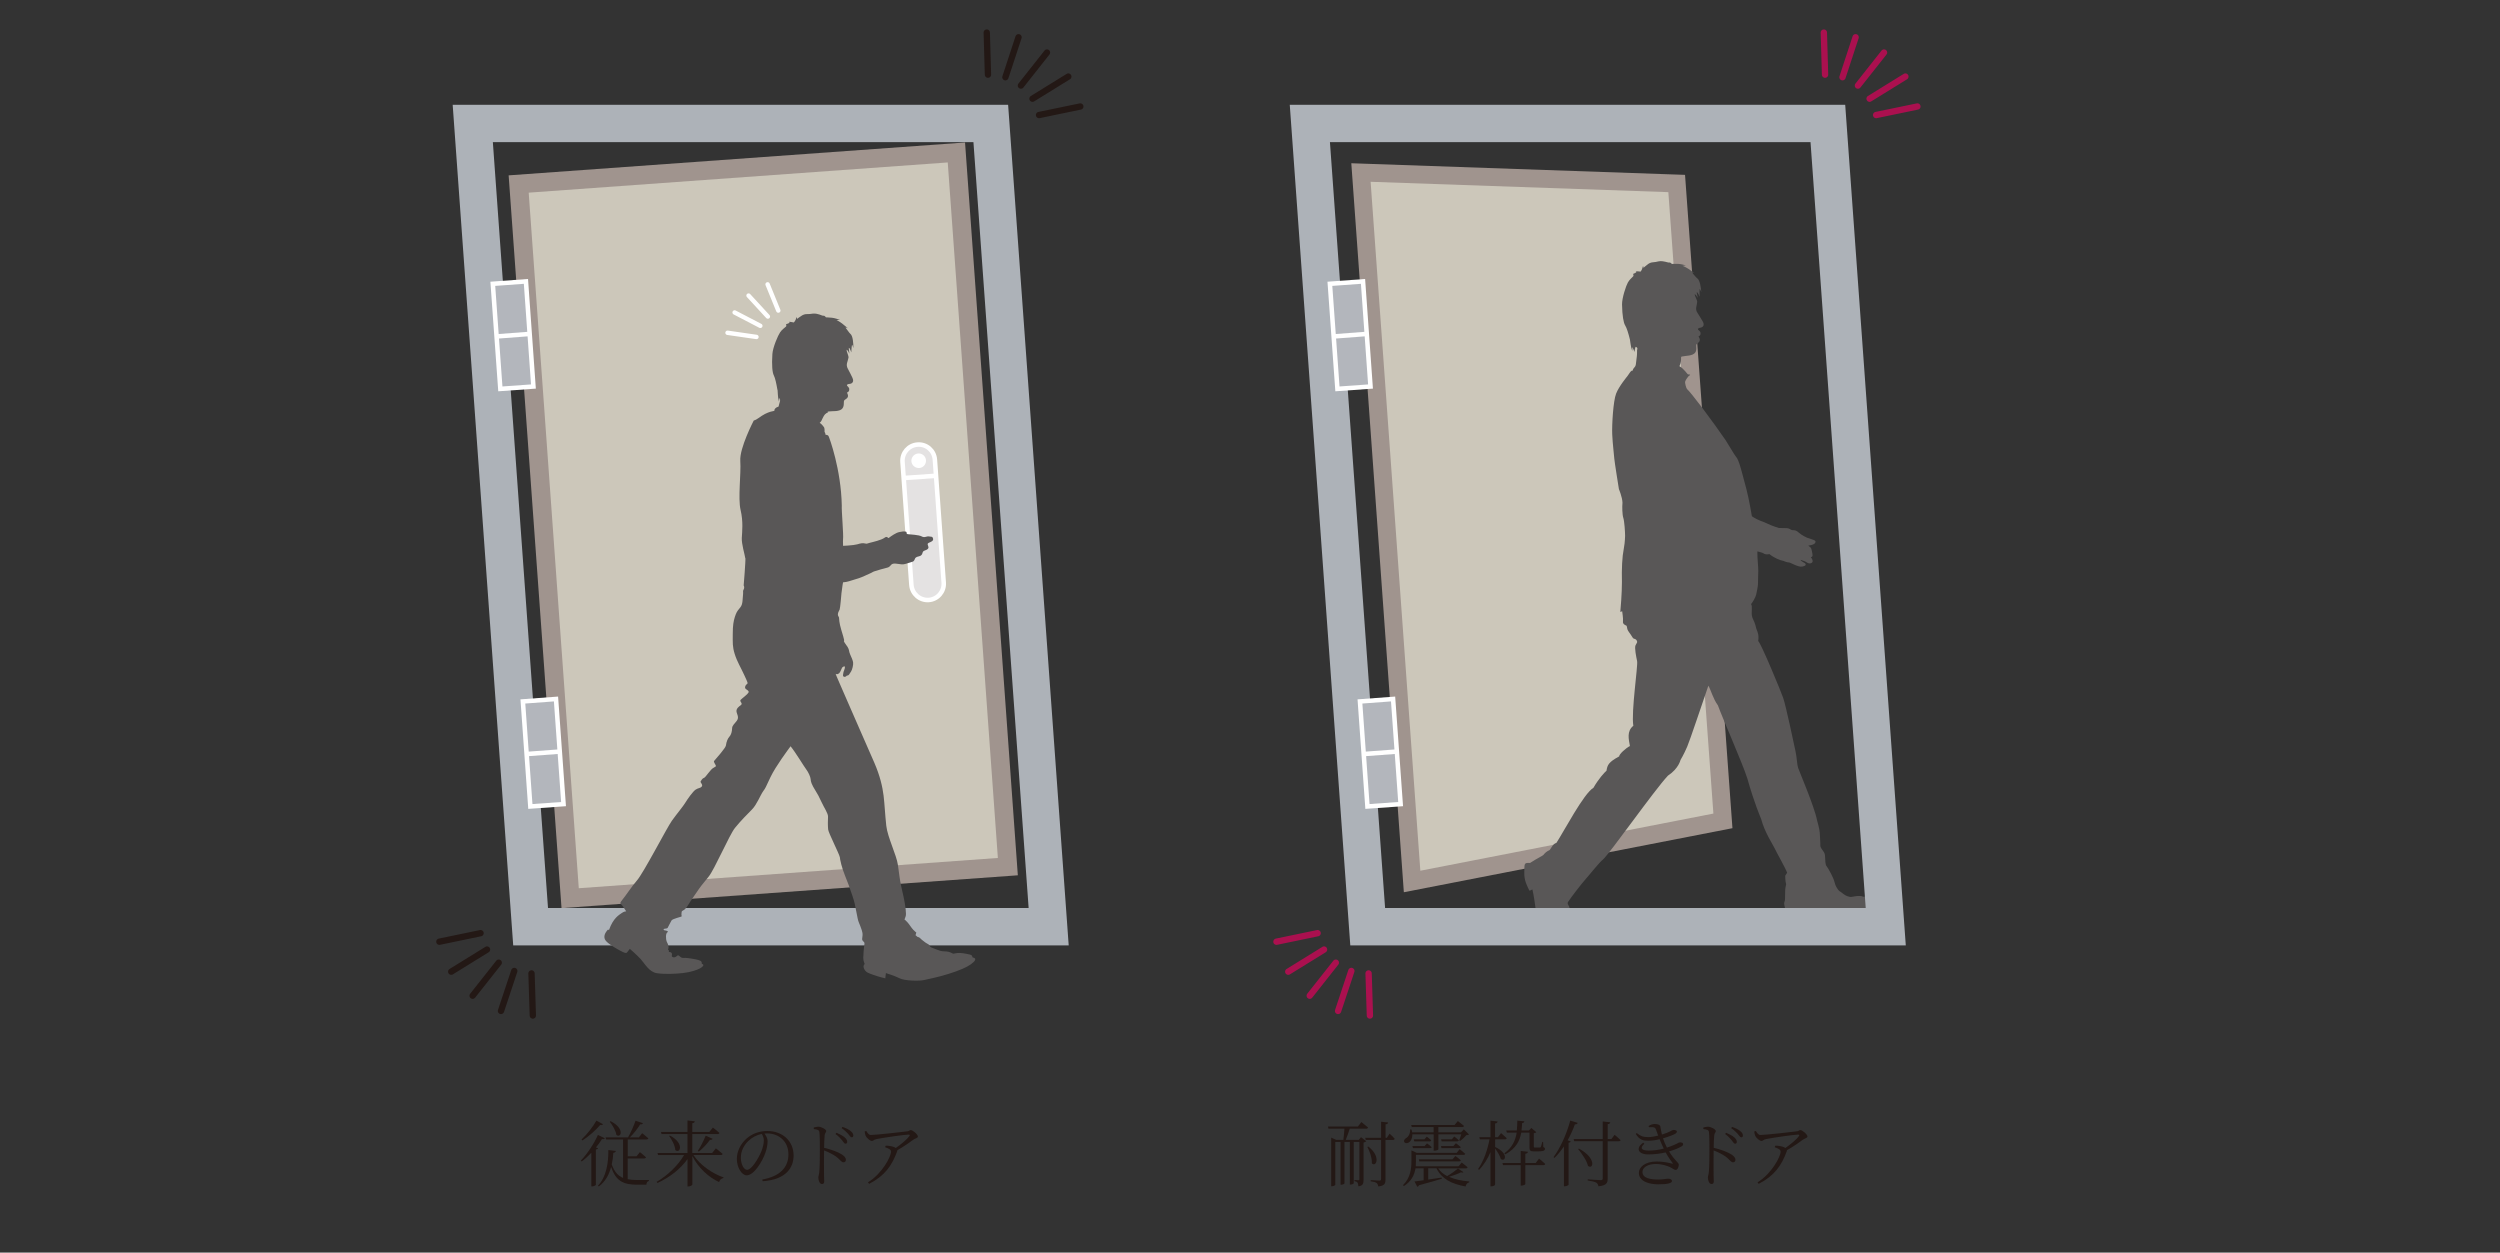 <?xml version="1.0" encoding="UTF-8"?>
<svg id="Layer_2" data-name="Layer 2" xmlns="http://www.w3.org/2000/svg" viewBox="0 0 497.26 249.15">
  <rect x="0" y="0" width="497.26" height="249.15" fill="#333333" stroke="none"/>
  <defs>
    <style>
      .cls-1 {
        fill: #b3b6bc;
      }

      .cls-1, .cls-2, .cls-3, .cls-4 {
        stroke: #fff;
      }

      .cls-1, .cls-3, .cls-4 {
        stroke-width: .9px;
      }

      .cls-5 {
        fill: #a0948e;
      }

      .cls-5, .cls-6, .cls-7, .cls-8, .cls-9, .cls-10, .cls-11 {
        stroke-width: 0px;
      }

      .cls-6 {
        fill: #595757;
        fill-rule: evenodd;
      }

      .cls-7 {
        fill: #231815;
      }

      .cls-8 {
        opacity: .1;
      }

      .cls-8, .cls-2, .cls-3, .cls-12, .cls-13 {
        fill: none;
      }

      .cls-2 {
        stroke-width: .88px;
      }

      .cls-2, .cls-12, .cls-13 {
        stroke-linecap: round;
        stroke-linejoin: round;
      }

      .cls-9 {
        fill: #ccc7ba;
      }

      .cls-10 {
        fill: #adb2b8;
      }

      .cls-12 {
        stroke: #231815;
      }

      .cls-12, .cls-13 {
        stroke-width: 1.26px;
      }

      .cls-13 {
        stroke: #ab104f;
      }

      .cls-11 {
        fill: #fff;
      }

      .cls-4 {
        fill: #e4e2e2;
      }
    </style>
  </defs>
  <g id="_レイヤー_1" data-name="レイヤー 1">
    <g>
      <g>
        <polyline class="cls-5" points="335.16 34.78 344.59 164.73 279.23 177.47 268.78 32.47 335.16 34.78"/>
        <path class="cls-9" d="M282.51,173.19c6.62-1.3,53.01-10.35,58.29-11.37-.43-5.85-8.53-117.68-8.96-123.6-5.44-.19-52.57-1.82-59.22-2.06.52,7.3,9.34,129.65,9.89,137.03"/>
        <polyline class="cls-5" points="191.95 28.34 202.45 174.1 111.69 180.63 101.17 34.88 191.95 28.34"/>
        <polyline class="cls-9" points="105.16 38.32 115.12 176.67 198.48 170.65 188.51 32.31 105.16 38.32"/>
        <path class="cls-10" d="M200.52,20.85h-110.48l12.04,167.2h110.49l-12.05-167.2ZM98.02,28.27h95.6l10.98,152.34h-95.6l-10.97-152.34"/>
        <path class="cls-4" d="M182.5,88.43c1.78-.14,3.31,1.19,3.45,2.98l1.76,24.49c.12,1.77-1.21,3.32-2.99,3.44-1.76.12-3.3-1.22-3.44-2.99l-1.77-24.48c-.12-1.78,1.22-3.32,2.99-3.44Z"/>
        <path class="cls-11" d="M181.28,91.75c.06.79.76,1.39,1.57,1.34.8-.06,1.39-.76,1.33-1.55-.05-.79-.75-1.41-1.55-1.34-.8.06-1.4.75-1.35,1.56"/>
        <line class="cls-3" x1="186.19" y1="94.63" x2="179.76" y2="95.08"/>
        <polygon class="cls-1" points="106.1 76.88 99.52 77.35 98.02 56.45 104.61 55.97 106.1 76.88"/>
        <line class="cls-3" x1="98.76" y1="66.92" x2="105.35" y2="66.42"/>
        <polygon class="cls-1" points="112.09 159.94 105.49 160.41 104 139.52 110.59 139.03 112.09 159.94"/>
        <line class="cls-3" x1="104.75" y1="149.98" x2="111.34" y2="149.49"/>
        <path class="cls-12" d="M214.88,21.18l-8.21,1.7M212.49,15.23l-7.12,4.4M208.25,10.45l-5.19,6.57M202.59,7.41l-2.61,7.95M196.27,6.48l.24,8.37"/>
        <path class="cls-2" d="M152.68,56.56l2.13,5.21M148.89,58.79l3.84,4.17M146.12,62.15l5.11,2.66M144.71,66.19l5.75.83"/>
        <path class="cls-12" d="M87.39,187.31l8.19-1.7M89.75,193.27l7.12-4.4M94.01,198.05l5.19-6.57M99.65,201.08l2.64-7.95M105.98,201.99l-.26-8.37"/>
        <g>
          <path class="cls-6" d="M373.89,178.36c-.68-.18-1.29-.21-3.26,0-.75-.31-1.61-.08-2.12,0-.51.09-.49.06-1-.08-.51-.14-1.19-.74-1.41-.89-.22-.15-.3-.16-.45-.37-.15-.22-.58-.74-.76-1.57-.18-.83-1.1-2.53-1.69-3.35-.09-.2-.18-.95-.19-1.76-.01-.81-.47-1.1-.77-1.63-.24-.37-.16-.61-.17-.94-.02-.33-.08-1.25-.09-1.78-.01-.53-.1-1.18-.55-2.79-.54-2.8-3.55-9.77-3.78-10.48-.23-.7-.23-1.97-.51-3.26-.27-1.29-1.9-9.01-2.46-10.66-.37-1.08-4.36-10.79-4.97-11.3.18-1.15-.08-1.72-.37-2.44-.25-1.2-.57-1.67-.78-2.2-.35-.91.12-2.21-.28-2.72.21-.11.91-1.33,1.03-1.86.12-.53.33-1.57.36-2.08.02-.51.02-1.89.06-2.57.04-.68-.22-2.65-.18-3.95,0,0,.7.15,1.02.28.14.02.42.47,1.38.25.85.73,2.18,1.28,2.81,1.36,0,0,.45.26,1.24.34.32.12,1.75.92,2.45.79.76-.14.75-.35.68-.55-.06-.16-.31-.21-.68-.46-.37-.25-.35-.36-.23-.31.12.06.48.15.78.27.28.11.68.56,1.22.37.41-.14.46-.58-.04-1.2.5-.06.37-.48.15-1.48-.08-.38-.15-.41-.66-.82,0,0,1.24-.11,1.42-.62.17-.47-.41-.5-1.66-.95,0,0-1.07-.47-1.67-1.03-.6-.57-1.04-.44-1.32-.48-.29-.04-.45-.35-1.01-.39-.11,0-.9,0-1.62-.03,0,0-1.47-.45-2.34-.9-.86-.45-1.61-.48-3.01-1.43,0,0-.56-3.38-1.08-5.35-.49-1.77-1.04-4.03-1.4-5.08-.35-1.04-.52-1.2-.78-1.54-.26-.33-1.39-2.27-1.98-3.18-.59-.9-3.27-4.63-4.67-6.47-1.4-1.85-2.63-3.37-2.92-3.61-.29-.24-.48-1.28-.47-1.56h.04c.03-.24.39-.75.6-1.01.09-.1.3-.2.35-.32.06-.11-.25-.08-.39-.1-.14-.02-.77-1.09-1.71-1.63.3-.7.34-1.06.32-1.69,0-.09.01-.15.04-.21l-8.73-1.35c.03.08-.21,2.38-.3,2.88-.14.76-.45.49-.65,1.27-.27-.18-.71.64-1.04,1.09,0,0-1.68,2.01-2.24,3.47-.57,1.45-.85,6.21-.77,8.1.08,1.89.39,4.3.41,4.8.02.5.92,6.09.92,6.09,0,0,.68,1.59.71,2.71-.08.72-.05,2.4.17,3.03.21.63.35,2.79.35,3.55-.04.2.03,1.01-.27,2.62-.31,1.54-.43,3.95-.36,6.55.01,2.16-.27,5.49-.32,5.97,0,0,.24-.11.37-.14,0,0,.23,1.47.16,1.99-.08.52.34.74.66.86.11.03.13.36.21.71.08.35.66,1,.92,1.47.26.48.41.42.55.47.15.05.29.1.44.41.14.31-.08.41-.29.88-.22.47.13,2.22.32,3.13.2.91-1.21,10.1-.75,12.86-1.36,1.09-.91,2.68-.68,4.03-.75.36-2.15,1.61-2.14,2.06-2.12,1.15-2.34,1.71-2.52,2.85-.41.34-1.59,1.63-2.6,3.4-1.92,1.11-5.84,8.62-7.37,10.96-.66.15-1.01,1.02-1.32,1.4,0,0-.66.27-1.13.82,0,.17-.85.62-1.11.76-.26.14-.85.47-1.67,1-1.26-.05-1.09.11-1.15,1.81-.06,1.7.55,2.71,1,3.68,0,0,.02.11.61-.22,0,0,.28,1.06.63,3.74.33,2.65,1.28,3.51,2.45,4.42,1.12.78,3.33,1.8,5.42,1.66,2.1-.14,1.95-1.57,1.73-2.22-.22-.65-1.24-1.32-2.38-2.1.04-.57-.16-.75-.59-.65-.43.1-.32-.74-.03-.89.29-.15.12-.56-.07-.83-.19-.27-.18-.57-.02-.7.29-.51,2.55-3.48,3.49-4.53.69-.75,2.67-3.28,3.4-3.84,1.45-1.31,10.16-13.73,12.93-16.69,2.14-1.41,2.5-3.12,2.5-3.12,0,0,.65-1.05,1.34-2.67.5-1.13,3.08-8.86,4.2-12.1.45.69.92,2.58,1.9,3.91.86,2.41,4.84,11.38,5.84,14.5,1.45,5.12,2.58,7.6,2.76,8.1.71,2.71,2.45,5.26,2.71,5.88.26.61,2.13,3.87,2.46,4.81-.22.33-.38.59-.38.59,0,0,0,1.13.18,1.73,0,0-.21.89-.19,1.22.02.34-.05,1.53-.03,1.75.02.22-.16.52-.17.8-.02.28.23,1.07.36,1.83-.09,1.43.3,1.51,1.25,2.13.96.63,2.78.21,2.98.17.2-.04,2.36-.53,3.92-.8,3.45.62,4.45.23,7.12-.21,2.67-.44,4.56-1.85,4.66-2.77.1-.92-.58-1.47-1.26-1.66Z"/>
          <path class="cls-6" d="M338.07,58.97s-.06-1.07,0-1.45c.04-.27.34.73.32.51-.06-.77-.26-2.33-.81-2.68-.23-.15-.77-.86-.99-1.07-.22-.21.47.02.47.02,0,0-.22-.07-.79-.52-.58-.44-1.27-.79-1.62-.91l.68-.08c-.35-.11-1.04-.29-1.59-.31-.55-.02-1.2.02-1.2.02,0,0-.27-.33-.48-.28-.21.05-.61-.14-.87-.17-.26-.03-.69-.18-1.28-.07-.59.11-.59.16-1.06.18-.47.02-.8.2-1.01.34-.21.14-.95.77-.95.77-.02-.38-.1-.34-.1-.34,0,0-.18.78-.46,1.09-.1-.03-1.17-.11-.93-.02.3.12-.27.36-.57.48.17.39.02.47-.04.54-.24.27-.64.55-1,1.17-.35.61-1.18,3.05-1.16,4.37.04,2.26.3,3.66.62,4.16.32.5.65,1.61.94,2.77.09.38.13,1.38.45,2.25.07.19,0-.83.07-.67.25.61.45.98.45.98-.1-.3.16-1.07.16-1.07,0,0,.3.07.36.28-.13.8.17,2.15.03,2.76,1.38.29,2.64,1.32,3.16,2.62.96.22,2.34.51,3.07.53.58.02,1.13.11,1.64.26-.06-.09-.11-.18-.16-.27,0,0,.12-1.13.33-1.63.34-.8.07-2,.3-2.38.55-.47,1.74-.23,2.66-.65.92-.43.66-1.36.67-1.75.02-.45.29-.38.57-.74.28-.36.12-.75-.11-1.08.45-.22.44-.53.38-.82-.08-.38-.92-.61-.23-.88,1.23-.14.86-1.02.68-1.31-.18-.29-.7-1.2-1.02-1.66-.32-.45-.3-.84-.27-1.1.03-.26.18-.78.2-1.12.02-.33-.48-1.15-.5-1.46,0-.14.29.03.58.64.11.22-.24-1.07-.16-1.1.17-.05.55.85.55.85Z"/>
        </g>
        <path class="cls-10" d="M367.02,20.85h-110.48l12.04,167.2h110.49l-12.05-167.2ZM264.52,28.27h95.6l10.98,152.34h-95.6l-10.97-152.34"/>
        <polygon class="cls-1" points="272.6 76.88 266.02 77.35 264.52 56.45 271.11 55.97 272.6 76.88"/>
        <line class="cls-3" x1="265.26" y1="66.92" x2="271.85" y2="66.42"/>
        <polygon class="cls-1" points="278.59 159.94 271.99 160.41 270.5 139.52 277.09 139.03 278.59 159.94"/>
        <line class="cls-3" x1="271.24" y1="149.98" x2="277.84" y2="149.49"/>
        <path class="cls-13" d="M381.38,21.18l-8.21,1.7M378.99,15.23l-7.12,4.4M374.74,10.45l-5.19,6.57M369.09,7.41l-2.61,7.95M362.77,6.48l.24,8.37"/>
        <path class="cls-13" d="M253.89,187.31l8.19-1.7M256.24,193.27l7.12-4.4M260.51,198.05l5.19-6.57M266.15,201.08l2.64-7.95M272.48,201.99l-.26-8.37"/>
        <g>
          <path class="cls-7" d="M118.96,228.39c-.06.13-.2.21-.44.26v7.02c-.01.07-.37.31-.73.31h-.17v-6.69c-.59.63-1.24,1.23-1.92,1.74l-.17-.19c1.4-1.43,2.75-3.62,3.4-5.1l1.37.66c-.09.16-.21.23-.56.16-.32.5-.71,1.09-1.2,1.67l.41.16ZM119.93,223.61c-.1.16-.21.21-.54.14-.79.94-2.17,2.22-3.56,3.09l-.16-.19c1.14-1.06,2.37-2.67,2.96-3.76l1.3.71ZM124.85,234.55c.56.11,1.2.16,1.92.16.54,0,1.69,0,2.3-.01v.21c-.33.06-.49.36-.5.73h-1.89c-2.67,0-4.2-.73-5.12-3.53-.4,1.5-1.13,2.9-2.46,3.89l-.16-.16c1.66-1.72,2.1-4.59,2.06-7.09l1.5.17c-.04.23-.2.34-.51.39-.04.76-.14,1.54-.31,2.32.53,1.44,1.24,2.25,2.25,2.66v-7.65h-3.38l-.1-.41h4.47c.54-.96,1.16-2.32,1.49-3.32l1.47.49c-.06.17-.24.27-.54.24-.49.8-1.27,1.82-2.06,2.59h1.79l.66-.83s.76.59,1.23,1.01c-.04.16-.2.23-.37.23h-3.73v3.35h1.76l.66-.83s.76.59,1.21,1.03c-.03.16-.17.23-.39.23h-3.25v4.15ZM121.46,223.01c2.89,1.47,2.07,3.47,1.14,2.73-.11-.86-.79-1.96-1.32-2.63l.17-.1Z"/>
          <path class="cls-7" d="M137.94,229.76c1.33,1.99,3.75,3.67,5.98,4.43l-.03.13c-.39.06-.73.34-.86.8-2.14-1-4.15-2.85-5.32-5.18v5.66c0,.14-.4.39-.77.39h-.19v-5.45c-1.4,1.96-3.5,3.63-5.98,4.76l-.16-.23c2.29-1.33,4.29-3.33,5.46-5.32h-5.18l-.11-.42h5.96v-3.76h-5.15l-.13-.42h5.28v-2.29l1.46.17c-.03.2-.14.34-.5.4v1.72h3.39l.71-.87s.8.6,1.3,1.06c-.03.16-.17.23-.37.23h-5.03v3.76h3.95l.74-.92s.83.63,1.34,1.1c-.03.16-.17.23-.37.23h-5.43ZM133.25,225.87c2.96,1.54,2.03,3.72,1.07,2.87-.06-.92-.69-2.06-1.23-2.79l.16-.09ZM138.8,228.92c.49-.73,1.12-1.92,1.56-3.03l1.39.62c-.07.14-.26.26-.53.21-.66.89-1.49,1.77-2.22,2.34l-.2-.14Z"/>
          <path class="cls-7" d="M151.63,234.61c3.5-.62,5.19-2.42,5.19-5s-1.89-4.17-4.25-4.17c-.17,0-.34.01-.51.03.33.46.62.96.62,1.52,0,.69-.16,1.49-.44,2.3-.6,1.72-2.26,4.49-3.72,4.49-.96,0-1.96-1.52-1.96-3.27,0-1.44.69-2.93,1.9-4.02,1.17-1.04,2.64-1.53,4.17-1.53,2.95,0,5.22,1.93,5.22,4.89,0,2.37-1.49,4.8-6.16,5.1l-.06-.33ZM151.53,225.54c-1,.2-1.97.7-2.7,1.42-.92.89-1.47,2.04-1.47,3.3,0,1.37.63,2.42,1.22,2.42.94,0,2.26-2.26,2.84-3.62.27-.69.51-1.56.51-2.2,0-.51-.16-.89-.4-1.32Z"/>
          <path class="cls-7" d="M161.85,224.27c.37-.09.64-.17.92-.17.6,0,1.57.54,1.57.87,0,.29-.26.34-.31.82-.07.69-.1,1.73-.11,2.52,1.39.31,2.75.82,3.53,1.32.43.27.8.63.8,1.07,0,.24-.16.49-.46.49-.47,0-.63-.49-1.49-1.14-.64-.44-1.42-.86-2.39-1.23-.01.99-.03,3.33-.01,4.85.01.63.04,1.06.04,1.3,0,.37-.14.54-.46.54-.47,0-.71-.79-.71-1.27,0-.32.13-.57.19-1.12.11-1.06.11-3.4.11-4.49,0-1.14,0-2.7-.09-3.42-.04-.46-.36-.54-1.12-.63v-.3ZM166.38,225.31c.71.3,1.26.6,1.63.92.36.32.5.6.5.9,0,.23-.13.36-.34.36-.23,0-.39-.31-.69-.69-.3-.36-.67-.79-1.3-1.24l.2-.24ZM167.57,224.14c.73.26,1.27.53,1.63.83.37.3.53.59.53.89,0,.24-.13.36-.33.36-.23,0-.4-.33-.7-.69-.33-.36-.67-.7-1.3-1.14l.17-.24Z"/>
          <path class="cls-7" d="M172.31,224.96c.29.43.49.79.9.79.92,0,6.46-.6,7.29-.73.3-.04.43-.24.67-.24.39,0,1.4.87,1.4,1.27,0,.33-.57.39-.89.63-.61.46-1.89,1.37-3.19,2.1,0,.07-.01.14-.04.23-1.07,2.92-2.56,4.92-5.58,6.46l-.23-.3c2.83-1.73,4.59-5.13,4.59-6.11,0-.43-.53-.64-1.16-.86l.07-.31c.42,0,.66,0,.92.06.46.07.86.21,1.12.39,1.1-.77,2.26-1.75,2.67-2.33.19-.27.13-.33-.17-.33-.69,0-4.75.57-6.35.89-.56.11-.57.37-.92.37s-1.01-.57-1.23-1.02c-.11-.24-.14-.54-.19-.87l.3-.09Z"/>
        </g>
        <g>
          <path class="cls-7" d="M270.69,226.17l1.07.83c-.09.1-.3.2-.54.26v7.38c0,.76-.11,1.22-1.04,1.32-.01-.27-.06-.56-.14-.71-.11-.16-.3-.26-.63-.31v-.23s.63.04.79.04.19-.06.19-.23v-7.38h-1.13v8.22c0,.06-.27.26-.66.26h-.11v-8.48h-1.07v8.25c-.01.06-.27.26-.67.26h-.11v-8.51h-1.04v8.51c0,.07-.27.3-.69.3h-.13v-9.67l.99.44h1.43c.09-.67.17-1.57.21-2.22h-3.17l-.1-.43h5.95l.7-.89s.8.63,1.32,1.09c-.04.16-.19.23-.39.23h-3.25c-.21.69-.53,1.57-.79,2.22h2.59l.44-.54ZM276.39,225.48s.66.59,1.02,1.03c-.03.16-.17.23-.34.23h-1.49v7.88c0,.76-.14,1.23-1.44,1.37-.04-.29-.13-.54-.31-.67-.21-.17-.56-.27-1.19-.36v-.23s1.42.1,1.72.1c.26,0,.34-.09.34-.31v-7.78h-3.04l-.12-.43h3.16v-3.2l1.4.16c-.03.2-.16.34-.51.37v2.67h.26l.56-.83ZM272.17,228.06c2.59,2,1.54,4.22.69,3.32.07-1.04-.42-2.39-.89-3.25l.2-.07Z"/>
          <path class="cls-7" d="M291.1,233.11c-.1.13-.2.17-.51.07-.57.29-1.52.64-2.37.89,1.12.52,2.49.79,4.03.93v.16c-.39.1-.66.39-.74.84-2.82-.53-4.75-1.5-5.8-3.63h-1.63v2.25c.83-.11,1.74-.26,2.67-.4l.04.23c-1.04.31-2.52.77-4.55,1.3-.06.17-.19.27-.33.32l-.56-1.07c.41-.04,1.04-.13,1.82-.24v-2.37h-1.62c-.2,1.23-.77,2.56-2.32,3.53l-.16-.2c1.47-1.44,1.67-3.22,1.67-4.83v-2.07l1.07.49h7.92l.6-.73s.69.51,1.12.92c-.04.14-.17.21-.37.21h-9.44v1.19c0,.33-.01.7-.04,1.07h8.52l.62-.74s.71.54,1.17.94c-.04.16-.19.23-.39.23h-5.46c.44.64,1.04,1.14,1.79,1.53.74-.43,1.67-1.09,2.14-1.5l1.1.71ZM280.92,225.63c.01.81-.3,1.37-.67,1.6-.34.21-.8.21-.96-.1-.1-.29.08-.56.37-.74.49-.26.89-.99.82-1.74h.26c.07.19.11.39.14.57h4.27v-1.04h-4.33l-.13-.41h8.62l.66-.79s.76.56,1.22.97c-.03.16-.17.23-.36.23h-4.73v1.04h4.5l.56-.59,1.03,1.01c-.08.1-.26.13-.51.14-.31.36-.83.86-1.23,1.14l-.21-.11c.13-.31.3-.79.41-1.19h-4.55v2.99c0,.06-.32.27-.8.27h-.14v-3.26h-4.23ZM280.92,227.96h2.43l.49-.54s.56.4.92.74c-.03.16-.16.21-.36.21h-3.36l-.11-.42ZM283.78,226.07s.54.4.9.73c-.04.16-.17.23-.37.23h-3l-.11-.41h2.12l.47-.54ZM288.9,230.59l.59-.66s.66.47,1.07.84c-.03.16-.16.23-.36.23h-7.89l-.11-.41h6.71ZM286.61,227.96h2.47l.51-.57s.59.42.97.77c-.04.16-.19.21-.37.21h-3.47l-.11-.42ZM289.25,226.06s.56.4.92.74c-.04.16-.16.23-.36.23h-3.06l-.11-.41h2.13l.49-.56Z"/>
          <path class="cls-7" d="M297.38,228.13c2.82,1.32,2.02,3.09,1.14,2.39-.17-.63-.69-1.47-1.14-2.07v7.18c0,.14-.39.34-.73.34h-.19v-6.82c-.54,1.33-1.3,2.52-2.27,3.56l-.19-.19c1.14-1.64,1.86-3.76,2.27-5.9h-1.92l-.11-.43h2.22v-3.29l1.42.17c-.04.21-.14.34-.5.4v2.72h.56l.63-.81s.69.59,1.12,1.01c-.03.16-.17.23-.37.23h-1.93v1.52ZM306.12,230.45s.79.62,1.24,1.07c-.04.16-.19.23-.37.23h-3.59v3.76c0,.11-.4.31-.76.31h-.17v-4.07h-3.52l-.1-.43h3.62v-2.39l1.44.16c-.03.2-.16.36-.51.4v1.83h2.06l.66-.87ZM299.58,224.86h2.12c.07-.66.09-1.32.1-1.96l1.4.13c-.03.19-.14.33-.44.36-.03.47-.06.97-.13,1.47h1.47l.49-.5.99.84c-.09.1-.24.17-.5.2v2.66c0,.16.03.19.26.19h.93c.07-.01.14-.01.19-.1.07-.11.2-.59.3-1.01h.17l.04,1.01c.26.11.33.19.33.36,0,.36-.33.51-1.52.51h-.7c-.73,0-.86-.21-.86-.77v-2.97h-1.64c-.27,1.54-.97,3.13-3.16,4.32l-.2-.2c1.63-1.2,2.22-2.65,2.45-4.12h-1.95l-.13-.42Z"/>
          <path class="cls-7" d="M313.81,223.37c-.06.17-.23.29-.56.27-.4,1.12-.89,2.19-1.44,3.17l.62.24c-.04.11-.19.21-.43.24v8.36c-.03.09-.42.31-.76.31h-.17v-7.93c-.59.87-1.21,1.64-1.87,2.27l-.2-.14c1.29-1.74,2.59-4.5,3.33-7.28l1.49.47ZM321.15,225.71s.74.62,1.19,1.06c-.03.16-.19.23-.37.23h-2.2v7.46c0,.8-.19,1.33-1.83,1.5-.07-.33-.19-.57-.44-.73-.3-.17-.82-.3-1.7-.43v-.23s2.15.17,2.56.17c.34,0,.43-.11.43-.39v-7.36h-5.68l-.11-.43h5.79v-3.5l1.49.17c-.03.21-.16.34-.5.37v2.96h.73l.66-.86ZM314.06,228.46c3.57,1.94,2.84,4.25,1.8,3.45-.24-1.06-1.22-2.45-1.96-3.35l.16-.1Z"/>
          <path class="cls-7" d="M327.95,223.94c.42-.24.74-.37,1.17-.37.51,0,1.06.11,1.13.51.09.46.17,1.03.31,1.59,1.49-.44,2.04-.92,2.27-.92.33,0,.7.07.71.34,0,.14-.1.27-.31.41-.3.19-1.29.59-2.45.92.19.56.43,1.17.77,1.84.46-.14.89-.3,1.26-.46.92-.37,1.07-.57,1.3-.57.36-.03.67.07.67.36,0,.14-.06.3-.33.44-.53.31-1.39.69-2.47.99,1.12,1.84,1.94,2.25,1.94,2.62,0,.44-.24,1.06-.59,1.06s-.57-.26-1.14-.54c-.53-.26-1.66-.64-2.83-.64-1.53,0-2.67.64-2.67,1.59,0,1.33,1.82,1.5,3.17,1.5,1.07,0,1.42-.16,1.97-.16.43,0,.73.19.73.46,0,.43-.89.66-2.73.66s-3.85-.6-3.85-2.27c0-1.14,1.17-2.27,3.59-2.27,1.3,0,2.33.26,3,.42.19.06.2.01.1-.13-.24-.36-.83-1.09-1.37-2.1-1.01.24-2.2.4-3.46.4-2,0-2.57-1.24-1.01-2.33l.24.21c-.89.79-.7,1.36.89,1.36,1.03,0,2.04-.16,2.96-.4-.27-.56-.54-1.19-.82-1.86-.74.19-1.53.3-2.22.3-.99,0-1.77-.11-2.52-1.36l.2-.16c.7.53,1.13.8,2.26.8.52,0,1.29-.13,2-.3-.16-.39-.29-.77-.43-1.16-.11-.33-.24-.49-.69-.52-.24-.01-.49,0-.73.01l-.06-.27Z"/>
          <path class="cls-7" d="M338.79,224.27c.37-.09.64-.17.92-.17.6,0,1.57.54,1.57.87,0,.29-.26.34-.31.82-.07.69-.1,1.73-.11,2.52,1.39.31,2.75.82,3.53,1.32.43.27.8.63.8,1.07,0,.24-.16.49-.46.49-.47,0-.63-.49-1.49-1.14-.64-.44-1.42-.86-2.39-1.23-.01.99-.03,3.33-.01,4.85.01.63.04,1.06.04,1.3,0,.37-.14.54-.46.54-.47,0-.71-.79-.71-1.27,0-.32.13-.57.19-1.12.11-1.06.11-3.4.11-4.49,0-1.14,0-2.7-.09-3.42-.04-.46-.36-.54-1.12-.63v-.3ZM343.33,225.31c.71.3,1.26.6,1.63.92.36.32.5.6.5.9,0,.23-.13.36-.34.36-.23,0-.39-.31-.69-.69-.3-.36-.67-.79-1.3-1.24l.2-.24ZM344.51,224.14c.73.26,1.27.53,1.63.83.37.3.53.59.53.89,0,.24-.13.36-.33.36-.23,0-.4-.33-.7-.69-.33-.36-.67-.7-1.3-1.14l.17-.24Z"/>
          <path class="cls-7" d="M349.25,224.96c.29.43.49.79.9.79.92,0,6.46-.6,7.29-.73.3-.04.43-.24.67-.24.39,0,1.4.87,1.4,1.27,0,.33-.57.39-.89.63-.61.46-1.89,1.37-3.19,2.1,0,.07-.01.14-.04.23-1.07,2.92-2.56,4.92-5.58,6.46l-.23-.3c2.83-1.73,4.59-5.13,4.59-6.11,0-.43-.53-.64-1.16-.86l.07-.31c.42,0,.66,0,.92.06.46.07.86.21,1.12.39,1.1-.77,2.26-1.75,2.67-2.33.19-.27.13-.33-.17-.33-.69,0-4.75.57-6.35.89-.56.11-.57.37-.92.37s-1.01-.57-1.23-1.02c-.11-.24-.14-.54-.19-.87l.3-.09Z"/>
        </g>
        <g>
          <path class="cls-6" d="M148.26,110.99c.07.52-.34,5.46-.34,5.46,0,0,.24.38,0,.78-.23.41-.05.44-.13,1.08-.08.64-.06,1.16-.16,1.64-.1.49-.23.7-.62,1.16-.39.46-.59.8-.85,1.62-.25.82-.41,1.6-.41,3.37s-.08,2.49.39,3.99c.46,1.49,1.21,2.68,1.9,4.19.69,1.52.79,1.62.51,1.8-.28.18-.44.64-.31.85.13.21.83.46.65.8-.18.34-.93.9-1.26,1.19-.5.42-.43.43-.26.72.18.28.26.44-.08.67-.34.23-.85.64-.8,1.18.05.54.59,1.16.08,1.85-.51.7-.93.93-.95,1.54-.02.62-.18,1.26-.54,1.65-.3.32-.59.95-.69,1.75-.06.5-1.96,2.61-2.19,2.89-.23.28-.28.2-.05.67.23.46.49.54-.18.85-.67.31-1.57,1.91-1.95,2.04-.39.13-.56.57-.67.72-.1.16.54.65.23,1-.31.36-.72.26-1.23.62-.52.36-1.54,1.77-2.01,2.55-.46.77-1.72,2.26-2.7,3.63-.98,1.36-5.65,10.43-6.98,11.92-.88.98-2.27,3.09-2.88,3.81-.62.72-.34.72-.03,1.1.31.39.8,1.18.8,1.18-.18.03-.44.03-.9.36-.46.34-1.67.93-2.52,3.37-.18-.1-.13-.21-.46.21-.33.41-.72,1.21-.2,1.88.51.67,2.06,1.57,2.93,2.03.88.47,1.16.54,1.34.31.18-.23.54-.69.54-.69,0,0,1.41,1.21,2.18,2.06.77.85,1.65,2.55,3.19,2.78,1.54.23,3.6.15,5.2-.03,1.6-.18,2.8-.62,3.37-.92.57-.31,1-.77.38-.9-.05-.41,0-.51-.46-.69-.39-.16-1.21-.31-1.59-.36-.39-.05-.93-.15-1.19-.15s-.57.08-.87-.08c-.31-.16-.52-.67-.9-.26-.39.41-.97.21-.97-.03.05-.31.16-.8-.57-.8-.03-.39.05-.31-.2-.51.18-.18.13-.59.05-.9-.08-.31-.17-.37-.26-.59-.28-.72-.2-1.72.08-1.88.28-.16.05-.28-.18-.36-.23-.07-.57-.03-.54-.25.03-.23.64-.08.8-.31.15-.23.54-1.11.77-1.47.23-.36,2.02-.72,2.02-.82s-.08-.36-.03-.59c.05-.23-.1-.41.36-.61.46-.2.93-1,1.31-1.62.39-.62.93-1.34,1.42-2.08.49-.75,1.13-1.59,2.29-2.98,1.16-1.39,4.14-8.34,5.25-9.71,1.11-1.37,2.4-2.68,3.37-3.65.98-.98,1.67-2.85,2.23-3.63.56-.77.41-.62,1.47-2.83,1.06-2.21,3.53-5.49,3.99-6.13,1,1.22,2.68,4.04,3.12,4.61.43.57.84,1.47.87,1.93.03.46.13.98,1.01,2.37.36.58.69,1.15,1.18,2.24.49,1.08,1.29,2.19,1.27,2.86-.03.67-.06,1.68.02,2.53.06.69,2.2,4.83,2.34,5.57.13.73-.07-.02.28,1.41.35,1.43,1.12,3.09,1.47,4.09.35,1,1.06,2.97,1.22,3.8.15.83.4,2.01.56,2.82.16.81.37,1.04.52,1.51.15.46.5,1.18.46,1.83-.04.66-.19.87.04,1.14.23.27.42.23.31.83-.11.6-.19,1.95-.21,2.53-.02.58.29,1.27.29,1.27-.19.04-.39.5-.04,1.08.35.58.73.69,1.82,1.08,1.08.39,2.31.66,2.31.66l.12-1.04s1.77.54,2.74,1.04c.96.5,3.9.58,4.86.34.97-.23,2.52-.5,4.76-1.19,2.24-.69,3.75-1.36,4.53-1.93.77-.57,1.36-1.19.36-1.37-.15-.59-.31-.52-1.24-.72-1.54-.34-2.32-.08-2.5-.03-.18.05-.44-.2-.98-.36-.54-.16-1.21-.05-1.72-.21-.51-.15-1.16-.44-1.57-.59-.41-.15-.44-.23-.54-.47-.1-.23-.64-.41-.95-.67-.31-.26-.67-.49-.9-.75-.23-.26-.54-.28-.54-.28-.26-.21-.41-.34-.41-.34l.15-.54s-.23-.15-.62-.56c-.39-.41-.72-1.01-1.11-1.44-.38-.44-.62-.59-.62-.59.16-.57.41-.49.23-2.08-.18-1.6-.57-3.09-.88-4.51-.31-1.41-.37-2.29-.66-4.27-.28-1.98-2.05-5.48-2.31-7.77-.25-2.29-.33-4.32-.54-6.02-.21-1.7-.69-3.88-1.83-6.51-1.13-2.63-4.68-10.62-5.51-12.59-.73-1.74-2.3-5.18-2.18-5.12.08.04.31.22.69-.12.25-.22.5-1.04.64-1.18.97-.72.23.91.23.91-.04.27-.14.62-.1.81.04.19.43.34.77-.08.37.08.54-.39.82-.79.23-.33.49-1.37.41-1.83-.09-.49-.31-.95-.58-1.56-.3-.67-.15-.91-.5-1.47-.35-.56-.6-.79-.75-1.16.04-.25.22.17-.54-2.33-.41-1.36-.41-2.14-.43-2.36-.02-.21-.25-.31-.23-.69.02-.39.23-.64.35-.93.12-.29.35-3.06.35-3.08,0-.02,0-.04,0-.06.07-.73.38-2.75.51-3.3,0-.02,0-.04.01-.06.13-.46-.29-6.94-.19-7.5.13-.7-.33-5.9-.25-6.67-.14-7.24-2.47-13.51-2.63-13.82-.15-.31-.59-.26-.59-.26-.04-.35-.21-.6-.21-.6,0,0,.06-.73-.14-.96-.2-.23-.45-.62-.83-.83.28-.23.41-.47.53-.8.12-.31.42-.8.61-.97.1-.09.32-.23.55-.34-.39-.42-.68-.92-.88-1.47-.01,0-.02-.01-.04-.02-.38-.14-.76-.28-1.14-.43-.94-.36-1.88-.7-2.81-1.08-.82-.34-1.65-.67-2.47-1-.17.28-.37.56-.6.81-.57.63-.41-.69-1.22-.52-.1.37-.71,2.46-.71,2.59-.58.15-.9.55-.82.84-.56.12-1,.19-1.87.62-.87.43-1.56,1.15-2.24,1.31,0,0-2.86,5.48-2.68,8.03.18,2.55-.49,7.44.06,9.76.55,2.32.31,4.34.24,5.56-.06,1.22.58,3.25.69,4.03Z"/>
          <path class="cls-6" d="M154.66,77.54c.06.39.02,1.4.26,2.3.05.2.08-.84.13-.67.2.63.38,1.02.38,1.02-.07-.31.25-1.07.25-1.07,0,0,.3.1.34.31-.11.45-.1,1.09-.1,1.67.56.07,1.1.24,1.59.5.22-.02.44-.05.62-.07,1.08-.15,2.17-.41,3.26-.37,1.08.04,2.05.43,2.81,1.09.02-.08.05-.16.09-.21.59-.43,1.77-.08,2.74-.44.96-.35.77-1.32.82-1.71.05-.45.32-.36.63-.7.32-.34.18-.74-.02-1.1.47-.18.48-.5.45-.79-.05-.39-.88-.69-.16-.91,1.25-.04.95-.96.79-1.27-.16-.31-.6-1.27-.89-1.75-.28-.48-.23-.87-.18-1.13.05-.26.25-.77.3-1.11.05-.33-.39-1.2-.38-1.51,0-.14.29.06.53.69.09.23-.16-1.1-.07-1.12.17-.04.48.9.48.9,0,0,.03-1.08.13-1.46.07-.27.28.76.28.54,0-.78-.07-2.37-.6-2.77-.22-.17-.7-.93-.91-1.16-.21-.23.47.06.47.06,0,0-.21-.09-.76-.59-.55-.5-1.22-.9-1.56-1.05l.69-.02c-.34-.14-1.02-.38-1.58-.44-.56-.06-1.21-.08-1.21-.08,0,0-.24-.36-.46-.32-.22.04-.6-.19-.86-.25-.26-.05-.68-.24-1.29-.17-.61.06-.6.11-1.08.09-.48-.02-.82.14-1.04.26-.22.12-1.02.7-1.02.7.01-.39-.07-.35-.07-.35,0,0-.24.77-.56,1.06-.1-.04-1.17-.21-.93-.09.3.14-.3.34-.62.43.14.41-.02.48-.09.54-.27.25-.7.51-1.1,1.09-.41.59-1.44,2.97-1.53,4.3-.15,2.28,0,3.71.28,4.24.28.53.52,1.68.72,2.87Z"/>
        </g>
        <path class="cls-6" d="M184.53,108.16c-.09.28.33.64.05.98-.28.34-.8.3-.99.6-.19.3-.06.44-.37.71-.3.27-.77.2-1.06.45-.29.24-.19.73-.75.86-.56.14-1.01.36-1.62.47-.61.12-1.62-.25-2.16-.1-.54.14-.48.61-1.12.77-.64.15-1.96.53-2.54.72-.58.2-.26.15-.84.4-.58.25-1.6.76-2.31.99-.71.23-1.24.4-1.98.61-.74.21-1.27.25-2.17.18-.9-.07-2.36-.4-3.27-.66-.91-.26-1.85-.07-2.62-.05-.77.02-.9-.26-1.6-.23-.7.03-1.51.45-2.18.73,1.27-2.51,2.72-4.9,4.1-7.35,1.43.43,3.01.12,4.56.22.3.02.52.06,1.17.11.65.05,3-.1,3.67-.3.66-.2,1.09-.29,1.53-.18.45.11.35.03.95-.12.6-.15,2.34-.55,2.94-1,.6-.46.67.16.85.03.47-.36,1.48-1.07,2.11-1.17.63-.1.75-.17,1.22-.1.47.07-.02.45.49.52.51.07,2.18.12,2.75.45.57.33,1-.1,1.44,0,.44.1.7-.09.82.49.12.58-.99.68-1.08.97Z"/>
      </g>
      <rect class="cls-8" width="497.26" height="249.15"/>
    </g>
  </g>
</svg>